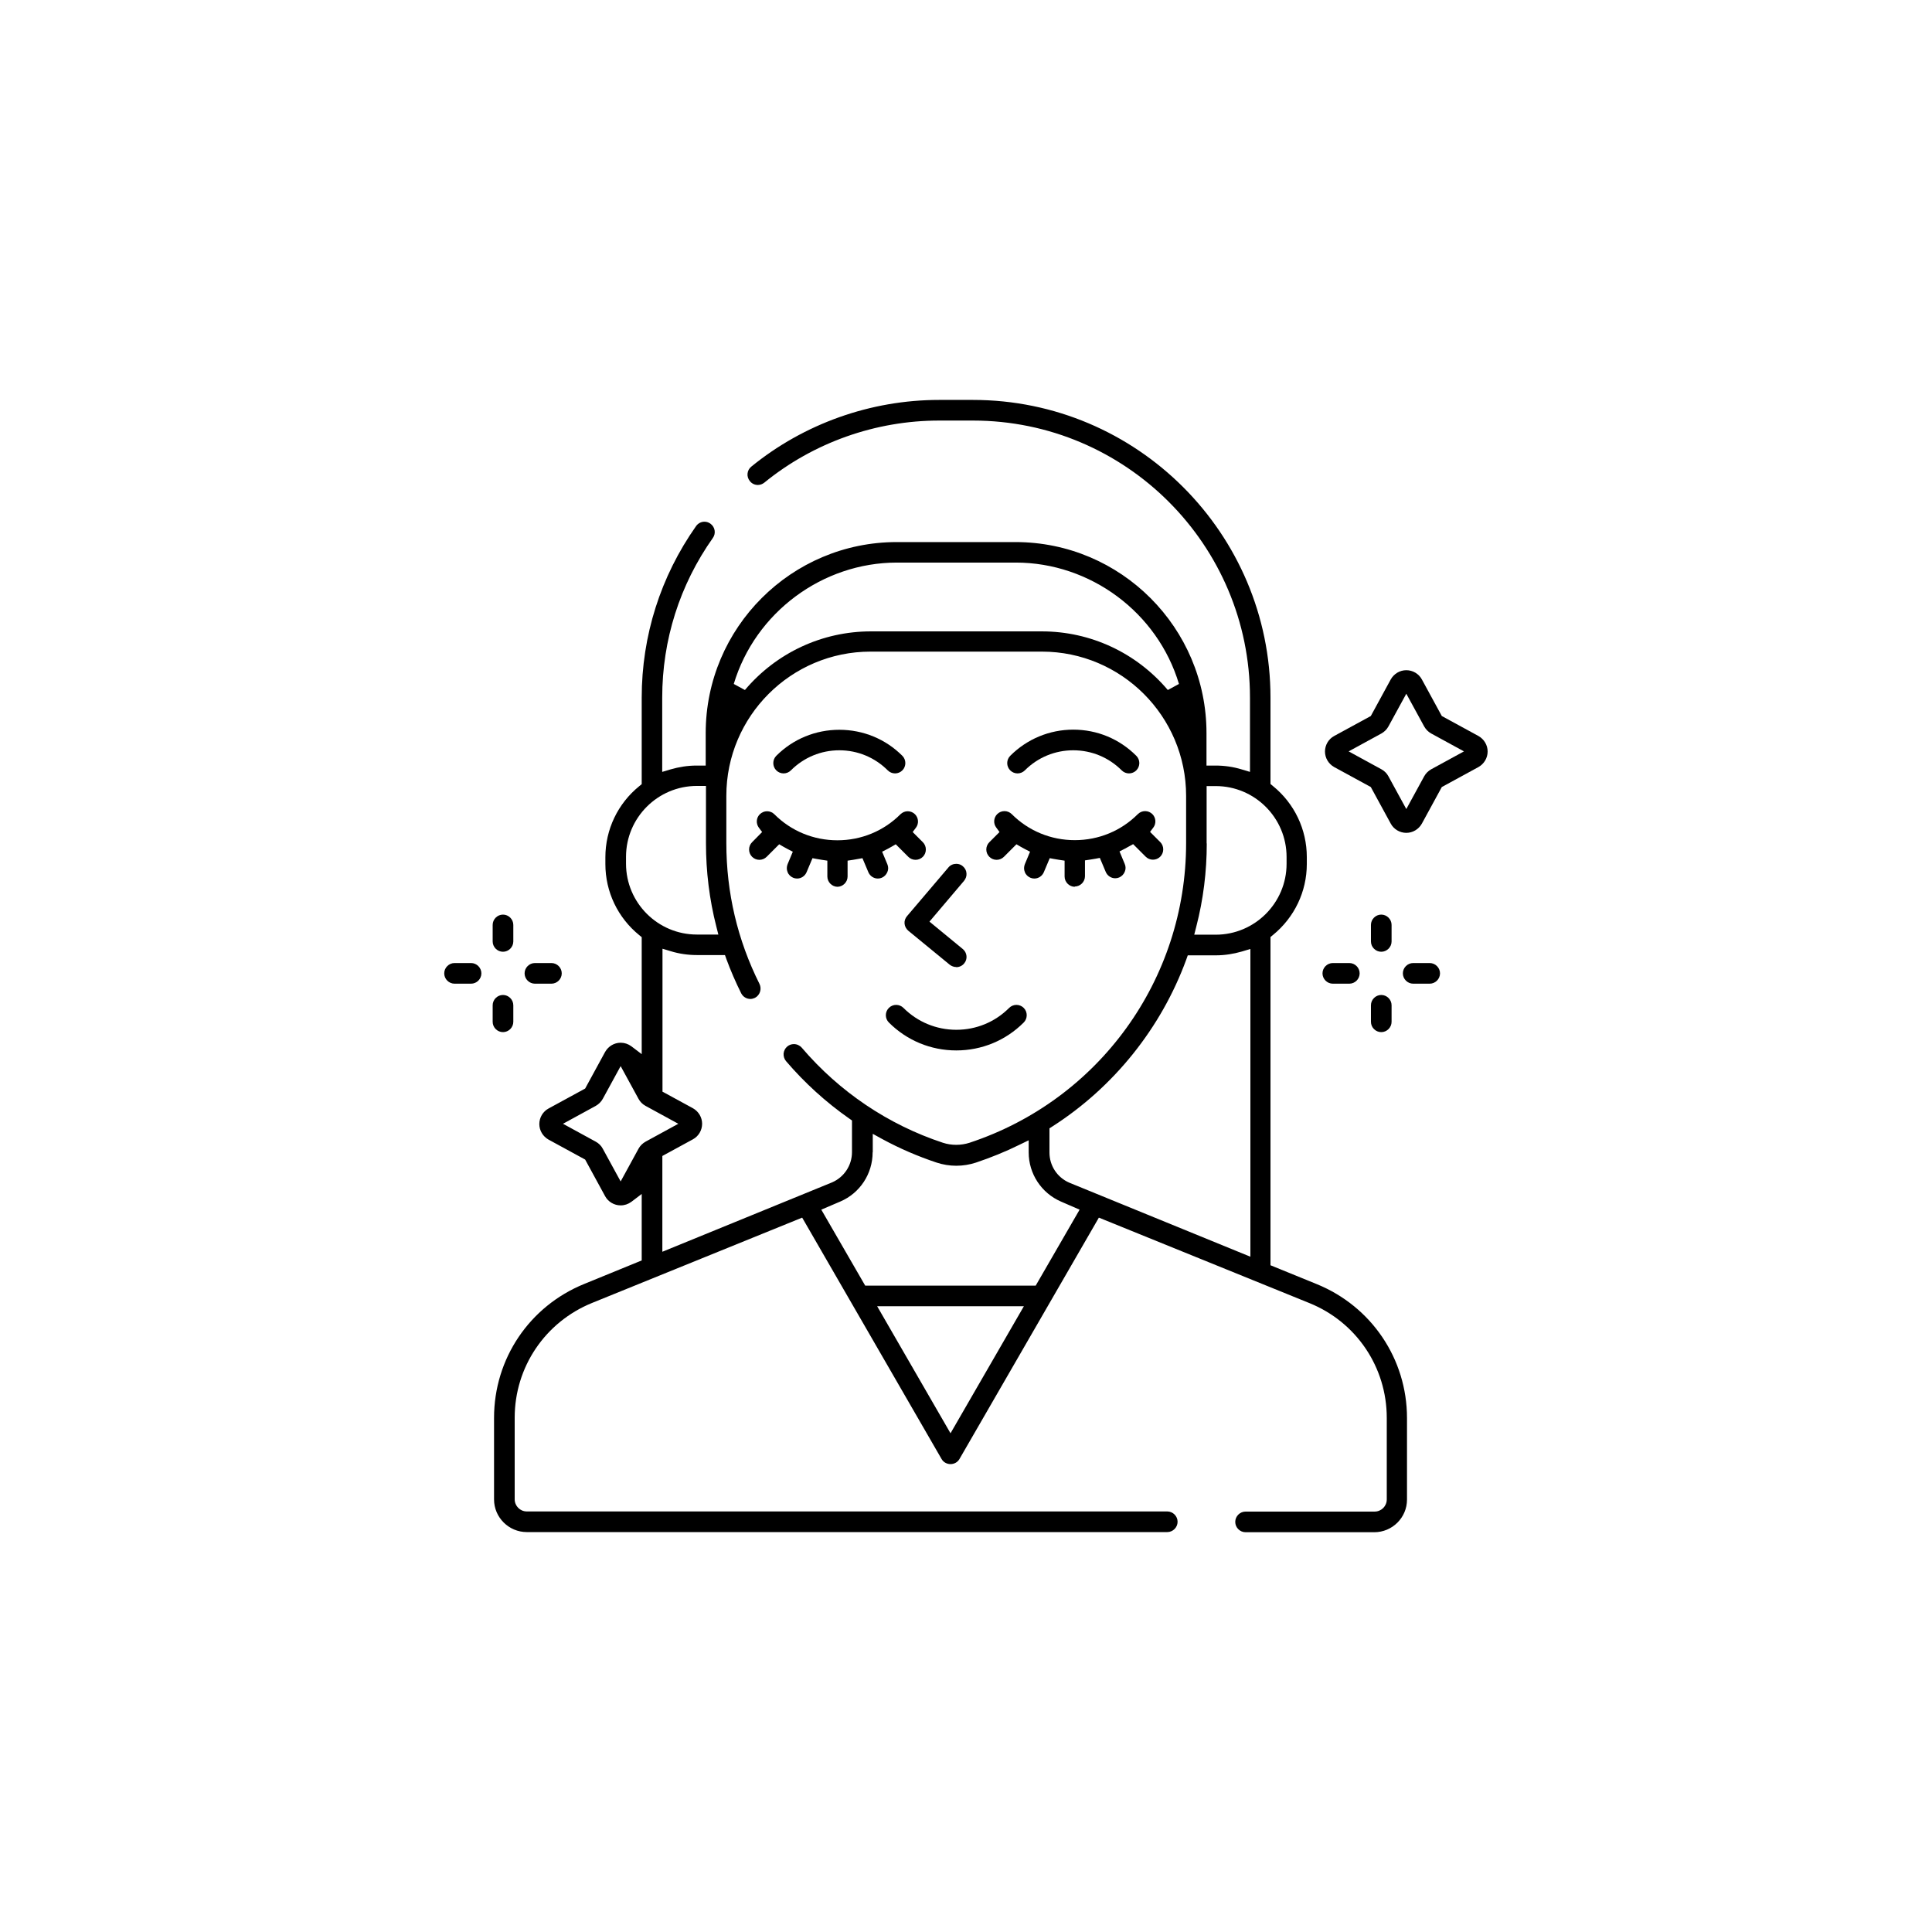 <svg viewBox="0 0 140.39 140.39" xmlns="http://www.w3.org/2000/svg" data-name="Layer 1" id="Layer_1">
  <path d="M69.49,70.27c-.17,0-.34-.06-.48-.17l-3.01-2.47c-.15-.13-.25-.31-.27-.51-.02-.2.05-.4.18-.55l3.01-3.54c.14-.17.35-.26.57-.26.18,0,.35.06.48.18.15.13.25.31.26.51.02.2-.05.39-.18.55l-2.51,2.96,2.42,1.99c.32.26.37.74.1,1.05-.14.17-.35.27-.58.27Z"></path>
  <path d="M69.49,76.33c-1.85,0-3.59-.72-4.9-2.03-.14-.14-.22-.33-.22-.53s.08-.39.22-.53c.14-.14.33-.22.53-.22s.39.08.53.22c1.02,1.02,2.39,1.59,3.84,1.59s2.81-.56,3.84-1.59c.14-.14.33-.22.53-.22s.39.08.53.22c.29.29.29.77,0,1.06-1.31,1.31-3.05,2.03-4.9,2.03Z"></path>
  <path d="M82.04,56.2c-.2,0-.39-.08-.53-.22-.94-.94-2.19-1.46-3.52-1.46s-2.58.52-3.52,1.46c-.14.14-.33.22-.53.22s-.39-.08-.53-.22-.22-.33-.22-.53.08-.39.22-.53c1.22-1.22,2.85-1.9,4.58-1.9s3.35.67,4.58,1.9c.14.14.22.33.22.53s-.08.39-.22.53c-.14.14-.33.22-.53.22Z"></path>
  <path d="M65.04,56.2c-.2,0-.39-.08-.53-.22-.94-.94-2.19-1.46-3.52-1.46s-2.58.52-3.52,1.46c-.14.14-.33.22-.53.22s-.39-.08-.53-.22c-.29-.29-.29-.77,0-1.06,1.22-1.22,2.85-1.89,4.58-1.89s3.36.67,4.58,1.89c.29.29.29.77,0,1.06-.14.14-.33.22-.53.22Z"></path>
  <path d="M102.19,60.52c-.47,0-.91-.26-1.13-.67l-1.45-2.66-2.66-1.45c-.41-.23-.67-.66-.67-1.13s.26-.91.67-1.13l2.66-1.45,1.45-2.66c.23-.41.66-.67,1.13-.67s.91.26,1.13.67l1.45,2.66,2.66,1.45c.41.23.67.66.67,1.13,0,.47-.26.9-.67,1.13l-2.66,1.45-1.45,2.66c-.23.41-.66.67-1.13.67ZM100.89,52.79c-.12.22-.3.39-.51.51l-2.38,1.3,2.38,1.3c.22.12.4.3.51.51l1.3,2.38,1.3-2.38c.12-.22.3-.39.51-.51l2.38-1.3-2.38-1.3c-.22-.12-.39-.3-.51-.51l-1.3-2.38-1.3,2.38Z"></path>
  <path d="M36.55,69.16c-.41,0-.75-.34-.75-.75v-1.2c0-.41.34-.75.75-.75s.75.34.75.75v1.2c0,.41-.34.75-.75.75Z"></path>
  <path d="M36.55,75c-.41,0-.75-.34-.75-.75v-1.2c0-.41.34-.75.75-.75s.75.34.75.75v1.2c0,.41-.34.75-.75.75Z"></path>
  <path d="M33.03,71.48c-.41,0-.75-.34-.75-.75s.34-.75.75-.75h1.2c.41,0,.75.34.75.75s-.34.75-.75.75h-1.2Z"></path>
  <path d="M38.87,71.48c-.41,0-.75-.34-.75-.75s.34-.75.75-.75h1.2c.41,0,.75.34.75.75s-.34.75-.75.75h-1.2Z"></path>
  <path d="M100.37,69.16c-.41,0-.75-.34-.75-.75v-1.2c0-.41.34-.75.75-.75s.75.34.75.75v1.2c0,.41-.34.75-.75.75Z"></path>
  <path d="M100.37,75c-.41,0-.75-.34-.75-.75v-1.2c0-.41.34-.75.75-.75s.75.34.75.75v1.2c0,.41-.34.75-.75.75Z"></path>
  <path d="M96.85,71.48c-.41,0-.75-.34-.75-.75s.34-.75.75-.75h1.2c.41,0,.75.34.75.75s-.34.75-.75.75h-1.2Z"></path>
  <path d="M102.69,71.48c-.41,0-.75-.34-.75-.75s.34-.75.75-.75h1.2c.41,0,.75.34.75.75s-.34.75-.75.75h-1.2Z"></path>
  <path d="M60.87,64.44c-.41,0-.75-.34-.75-.75v-1.15l-.4-.06c-.1-.01-.68-.12-.68-.12l-.43,1.02c-.12.28-.39.46-.69.46-.1,0-.2-.02-.29-.06-.18-.08-.33-.22-.4-.41-.08-.19-.07-.39,0-.57l.38-.91-.39-.2c-.1-.05-.19-.1-.29-.16l-.31-.18-.91.91c-.14.14-.33.22-.53.22s-.39-.08-.53-.22c-.29-.29-.29-.77,0-1.06l.73-.74-.24-.32c-.22-.3-.19-.71.07-.97.14-.14.33-.22.53-.22s.39.08.53.22c1.22,1.22,2.85,1.89,4.58,1.89s3.36-.67,4.58-1.89c.14-.14.33-.22.53-.22s.39.08.53.22c.26.26.29.68.07.97l-.24.32.74.74c.29.29.29.77,0,1.06-.14.14-.33.22-.53.22s-.39-.08-.53-.22l-.91-.91-.31.18c-.09.05-.19.11-.29.16l-.39.2.38.91c.08.19.08.39,0,.57-.08.19-.22.33-.4.41-.09.04-.19.06-.29.06-.3,0-.57-.18-.69-.46l-.43-1.02s-.58.1-.68.12l-.4.06v1.15c0,.41-.34.75-.75.75Z"></path>
  <path d="M78.11,64.44c-.41,0-.75-.34-.75-.75v-1.15l-.4-.06c-.1-.01-.68-.12-.68-.12l-.43,1.02c-.12.28-.39.46-.69.46-.1,0-.2-.02-.29-.06-.18-.08-.33-.22-.4-.41-.08-.19-.07-.39,0-.57l.38-.91-.39-.2c-.1-.05-.19-.1-.29-.16l-.31-.18-.91.91c-.14.14-.33.22-.53.22s-.39-.08-.53-.22c-.14-.14-.22-.33-.22-.53s.08-.39.22-.53l.74-.74-.24-.33c-.22-.29-.19-.71.07-.97.14-.14.33-.22.53-.22s.39.08.53.22c1.22,1.22,2.85,1.89,4.58,1.89s3.36-.67,4.58-1.89c.14-.14.33-.22.53-.22s.39.08.53.22c.26.26.29.68.07.97l-.24.32.74.74c.29.29.29.77,0,1.06-.14.14-.33.22-.53.22s-.39-.08-.53-.22l-.91-.91s-.5.28-.6.33l-.39.2.38.91c.08.18.08.39,0,.57-.08.19-.22.33-.4.41-.09.04-.19.06-.29.06-.3,0-.57-.18-.69-.46l-.43-1.02s-.57.11-.68.12l-.4.06v1.15c0,.41-.34.75-.75.75Z"></path>
  <path d="M90.51,111.34c-.41,0-.75-.34-.75-.75s.34-.75.75-.75h9.38c.48,0,.88-.39.88-.88v-5.93c0-3.68-2.21-6.96-5.62-8.34l-15.3-6.21-10.13,17.54c-.13.23-.38.37-.65.37s-.52-.14-.65-.37l-10.13-17.54-15.27,6.2c-3.41,1.39-5.62,4.66-5.62,8.34v5.93c0,.48.39.88.88.88h46.54c.41,0,.75.34.75.75s-.34.75-.75.75h-46.54c-1.31,0-2.38-1.07-2.38-2.37v-5.93c0-4.3,2.57-8.11,6.55-9.73l4.18-1.71v-4.83l-.75.57c-.23.17-.5.26-.78.26-.47,0-.91-.26-1.13-.67l-1.45-2.66-2.66-1.45c-.41-.23-.67-.66-.67-1.13s.26-.91.67-1.13l2.66-1.45,1.45-2.66c.23-.41.66-.67,1.13-.67.28,0,.55.09.78.26l.75.57v-8.5l-.17-.14c-1.57-1.27-2.47-3.16-2.47-5.17v-.5c0-2.01.9-3.9,2.47-5.17l.17-.14v-6.28c0-4.5,1.37-8.81,3.95-12.47.14-.2.37-.32.61-.32.16,0,.3.05.43.14.34.24.42.71.18,1.04-2.41,3.41-3.68,7.42-3.68,11.6v5.4l.6-.18c.62-.18,1.26-.28,1.9-.28h.66v-2.36c0-7.66,6.23-13.88,13.88-13.88h8.63c7.66,0,13.88,6.23,13.88,13.88v2.36h.66c.64,0,1.28.09,1.9.28l.6.18v-5.4c0-11.1-9.03-20.13-20.13-20.13h-2.46c-4.62,0-9.13,1.6-12.7,4.51-.14.11-.3.17-.47.17-.23,0-.44-.1-.58-.28-.13-.16-.19-.35-.17-.55.02-.2.12-.38.27-.5,3.84-3.13,8.69-4.85,13.65-4.85h2.46c11.92,0,21.62,9.7,21.62,21.63v6.28l.17.14c1.57,1.27,2.47,3.16,2.47,5.17v.5c0,2.01-.9,3.89-2.47,5.17l-.17.14v23.85l3.36,1.37c3.98,1.62,6.56,5.44,6.56,9.73v5.93c0,1.31-1.07,2.37-2.38,2.37h-9.38ZM69.07,104.15l5.33-9.23h-10.66l5.33,9.23ZM63.41,83.74c0,1.55-.92,2.96-2.35,3.57l-1.38.59,3.19,5.52h12.39l3.19-5.52-1.36-.59c-1.42-.62-2.34-2.02-2.34-3.57v-.88l-.68.33c-1.01.5-2.08.93-3.15,1.29-.46.15-.94.23-1.43.23s-.97-.08-1.43-.23c-1.35-.45-2.68-1.02-3.95-1.71l-.69-.38v1.33ZM90.85,68.96l-.6.18c-.62.18-1.26.28-1.9.28h-2.04l-.11.31c-1.82,4.97-5.27,9.27-9.72,12.12l-.22.14v1.76c0,.95.56,1.81,1.44,2.19l13.16,5.38v-22.36ZM48.13,79.32l2.22,1.21c.41.23.67.66.67,1.13s-.26.91-.67,1.13l-2.22,1.21v6.96l12.33-5.04c.88-.38,1.45-1.24,1.45-2.2v-2.3l-.2-.14c-1.7-1.19-3.25-2.6-4.59-4.17-.13-.15-.19-.35-.18-.55.02-.2.11-.38.26-.51.14-.12.31-.18.49-.18.22,0,.43.1.57.26,2.74,3.21,6.29,5.6,10.26,6.91.31.1.63.15.96.15s.66-.05.97-.15c9.41-3.11,15.74-11.86,15.74-21.78v-3.43c0-5.78-4.7-10.48-10.48-10.48h-12.45c-5.78,0-10.48,4.7-10.48,10.48v3.43c0,3.6.81,7.04,2.41,10.24.18.37.03.82-.33,1.01-.11.05-.22.08-.33.08-.29,0-.54-.16-.67-.41-.4-.8-.76-1.63-1.07-2.47l-.11-.31h-2.04c-.64,0-1.28-.09-1.9-.28l-.6-.18v10.37ZM43.8,79.85c-.12.22-.3.39-.51.51l-2.38,1.3,2.38,1.3c.22.12.4.3.51.51l1.3,2.38,1.3-2.38c.12-.22.3-.39.51-.51l2.38-1.3-2.38-1.3c-.22-.12-.4-.3-.51-.51l-1.3-2.38-1.3,2.38ZM87.69,61.29c0,2.04-.25,4.07-.76,6.04l-.15.59h1.56c2.84,0,5.15-2.31,5.15-5.15v-.5c0-2.84-2.31-5.15-5.15-5.15h-.66v4.17ZM50.64,57.11c-2.84,0-5.15,2.31-5.15,5.15v.5c0,2.84,2.31,5.15,5.15,5.15h1.56l-.15-.59c-.5-1.96-.75-3.99-.75-6.04v-4.17h-.66ZM75.71,45.88c3.53,0,6.86,1.55,9.15,4.26l.81-.44c-1.56-5.2-6.44-8.82-11.86-8.82h-8.63c-5.42,0-10.3,3.63-11.86,8.82l.81.44c2.29-2.71,5.62-4.26,9.15-4.26h12.45Z"></path>
</svg>